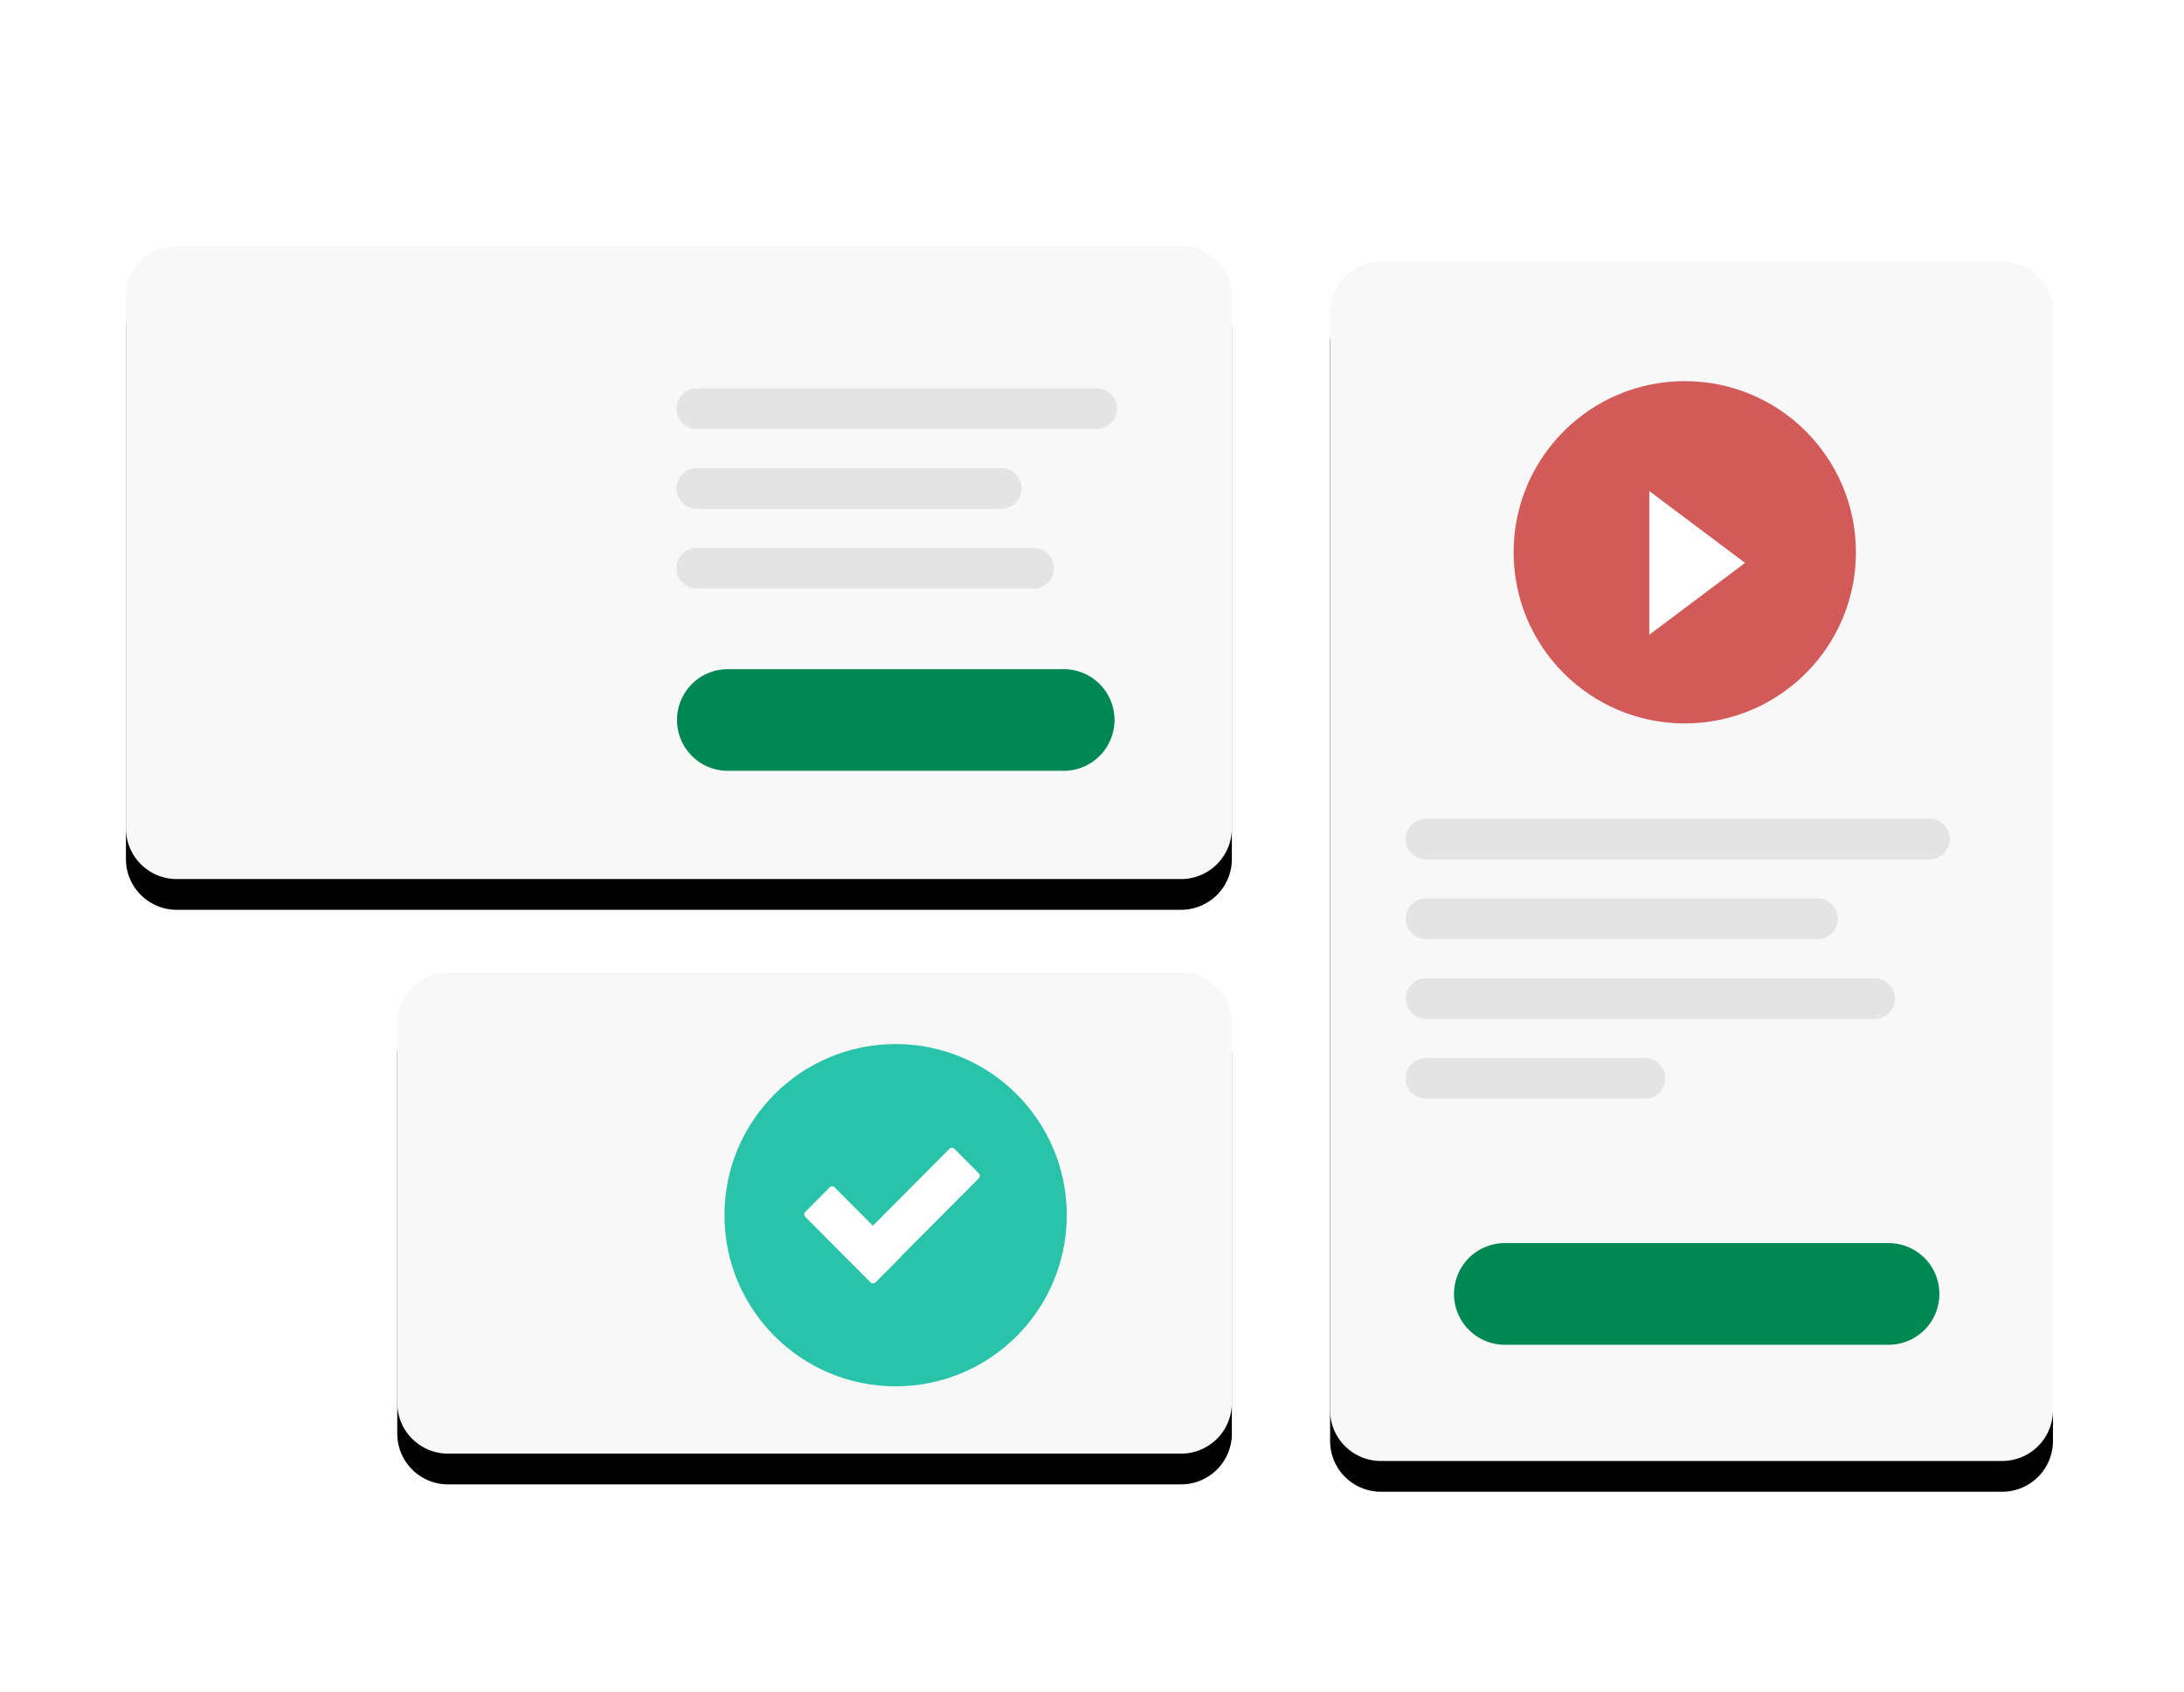 <svg width="142" height="110" fill="none" xmlns="http://www.w3.org/2000/svg"><g filter="url(#a)"><path d="M29.132 63.219h47.66a3.302 3.302 0 0 1 3.302 3.301v24.7a3.302 3.302 0 0 1-3.301 3.302H29.132a3.302 3.302 0 0 1-3.302-3.302v-24.7a3.302 3.302 0 0 1 3.302-3.301z" fill="#000"/></g><path d="M29.132 63.219h47.66a3.302 3.302 0 0 1 3.302 3.301v24.7a3.302 3.302 0 0 1-3.301 3.302H29.132a3.302 3.302 0 0 1-3.302-3.302v-24.7a3.302 3.302 0 0 1 3.302-3.301z" fill="#F8F8F8"/><path fill-rule="evenodd" clip-rule="evenodd" d="M58.232 90.145c-6.146 0-11.129-4.982-11.129-11.128s4.983-11.128 11.129-11.128c6.145 0 11.127 4.982 11.127 11.128s-4.982 11.128-11.127 11.128z" fill="#28C3A9"/><path fill-rule="evenodd" clip-rule="evenodd" d="M62.052 74.701a.227.227 0 0 0-.32 0l-4.98 5.002-2.485-2.496a.224.224 0 0 0-.32 0l-1.589 1.595a.228.228 0 0 0 0 .322l4.245 4.264c.09.09.232.09.321 0l1.588-1.595a.204.204 0 0 0 .044-.067l5.085-5.107a.228.228 0 0 0 0-.322L62.05 74.7z" fill="#fff"/><g filter="url(#b)"><path d="M89.782 17h40.397a3.301 3.301 0 0 1 3.301 3.302v71.396A3.301 3.301 0 0 1 130.179 95H89.782a3.302 3.302 0 0 1-3.301-3.302V20.302A3.302 3.302 0 0 1 89.782 17z" fill="#000"/></g><path d="M89.782 17h40.397a3.301 3.301 0 0 1 3.301 3.302v71.396A3.301 3.301 0 0 1 130.179 95H89.782a3.302 3.302 0 0 1-3.301-3.302V20.302A3.302 3.302 0 0 1 89.782 17z" fill="#F8F8F8"/><path fill-rule="evenodd" clip-rule="evenodd" d="M109.542 47.04c-6.146 0-11.128-4.982-11.128-11.129 0-6.146 4.982-11.128 11.128-11.128s11.128 4.982 11.128 11.128c0 6.147-4.982 11.128-11.128 11.128z" fill="#D25B59"/><path fill-rule="evenodd" clip-rule="evenodd" d="m107.235 31.934 6.227 4.667-6.227 4.672v-9.34z" fill="#fff"/><path fill-rule="evenodd" clip-rule="evenodd" d="M92.717 53.234h32.727a1.321 1.321 0 1 1 0 2.644H92.717a1.322 1.322 0 1 1 0-2.644zm0 5.19h25.494a1.322 1.322 0 0 1 0 2.643H92.717a1.322 1.322 0 1 1 0-2.644zm0 10.376h14.233a1.322 1.322 0 0 1 0 2.645H92.717a1.322 1.322 0 1 1 0-2.645zm0-5.188h29.157a1.322 1.322 0 0 1 0 2.644H92.717a1.322 1.322 0 1 1 0-2.644z" fill="#E4E4E4"/><path d="M122.794 80.832H97.84a3.302 3.302 0 0 0-3.302 3.302v.007a3.302 3.302 0 0 0 3.302 3.301h24.954a3.301 3.301 0 0 0 3.301-3.301v-.007a3.301 3.301 0 0 0-3.301-3.302z" fill="#008854"/><g filter="url(#c)"><path d="M11.49 16h65.303a3.302 3.302 0 0 1 3.301 3.302v34.557a3.302 3.302 0 0 1-3.301 3.301H11.49a3.302 3.302 0 0 1-3.302-3.301V19.302A3.302 3.302 0 0 1 11.49 16z" fill="#000"/></g><path d="M11.49 16h65.303a3.302 3.302 0 0 1 3.301 3.302v34.557a3.302 3.302 0 0 1-3.301 3.301H11.49a3.302 3.302 0 0 1-3.302-3.301V19.302A3.302 3.302 0 0 1 11.49 16z" fill="#F8F8F8"/><path fill-rule="evenodd" clip-rule="evenodd" d="M45.311 25.252h25.983a1.322 1.322 0 1 1 0 2.644H45.31a1.322 1.322 0 0 1 0-2.644zm0 5.189H65.1a1.322 1.322 0 0 1 0 2.644H45.31a1.322 1.322 0 0 1 0-2.644zm0 5.188h21.893a1.322 1.322 0 1 1 0 2.644H45.311a1.322 1.322 0 0 1 0-2.644z" fill="#E4E4E4"/><path fill-rule="evenodd" clip-rule="evenodd" d="M47.321 43.512h21.84a3.302 3.302 0 0 1 3.302 3.301v.007a3.302 3.302 0 0 1-3.301 3.302h-21.84a3.302 3.302 0 0 1-3.303-3.302v-.007a3.302 3.302 0 0 1 3.302-3.301z" fill="#008854"/><defs><filter id="a" x="17.83" y="57.219" width="70.264" height="47.303" filterUnits="userSpaceOnUse" color-interpolation-filters="sRGB"><feFlood flood-opacity="0" result="BackgroundImageFix"/><feColorMatrix in="SourceAlpha" values="0 0 0 0 0 0 0 0 0 0 0 0 0 0 0 0 0 0 127 0" result="hardAlpha"/><feOffset dy="2"/><feGaussianBlur stdDeviation="4"/><feColorMatrix values="0 0 0 0 0 0 0 0 0 0 0 0 0 0 0 0 0 0 0.193 0"/><feBlend in2="BackgroundImageFix" result="effect1_dropShadow_158_5041"/><feBlend in="SourceGraphic" in2="effect1_dropShadow_158_5041" result="shape"/></filter><filter id="b" x="78.481" y="11" width="63" height="94" filterUnits="userSpaceOnUse" color-interpolation-filters="sRGB"><feFlood flood-opacity="0" result="BackgroundImageFix"/><feColorMatrix in="SourceAlpha" values="0 0 0 0 0 0 0 0 0 0 0 0 0 0 0 0 0 0 127 0" result="hardAlpha"/><feOffset dy="2"/><feGaussianBlur stdDeviation="4"/><feColorMatrix values="0 0 0 0 0 0 0 0 0 0 0 0 0 0 0 0 0 0 0.193 0"/><feBlend in2="BackgroundImageFix" result="effect1_dropShadow_158_5041"/><feBlend in="SourceGraphic" in2="effect1_dropShadow_158_5041" result="shape"/></filter><filter id="c" x=".188" y="10" width="87.905" height="57.16" filterUnits="userSpaceOnUse" color-interpolation-filters="sRGB"><feFlood flood-opacity="0" result="BackgroundImageFix"/><feColorMatrix in="SourceAlpha" values="0 0 0 0 0 0 0 0 0 0 0 0 0 0 0 0 0 0 127 0" result="hardAlpha"/><feOffset dy="2"/><feGaussianBlur stdDeviation="4"/><feColorMatrix values="0 0 0 0 0 0 0 0 0 0 0 0 0 0 0 0 0 0 0.193 0"/><feBlend in2="BackgroundImageFix" result="effect1_dropShadow_158_5041"/><feBlend in="SourceGraphic" in2="effect1_dropShadow_158_5041" result="shape"/></filter></defs></svg>